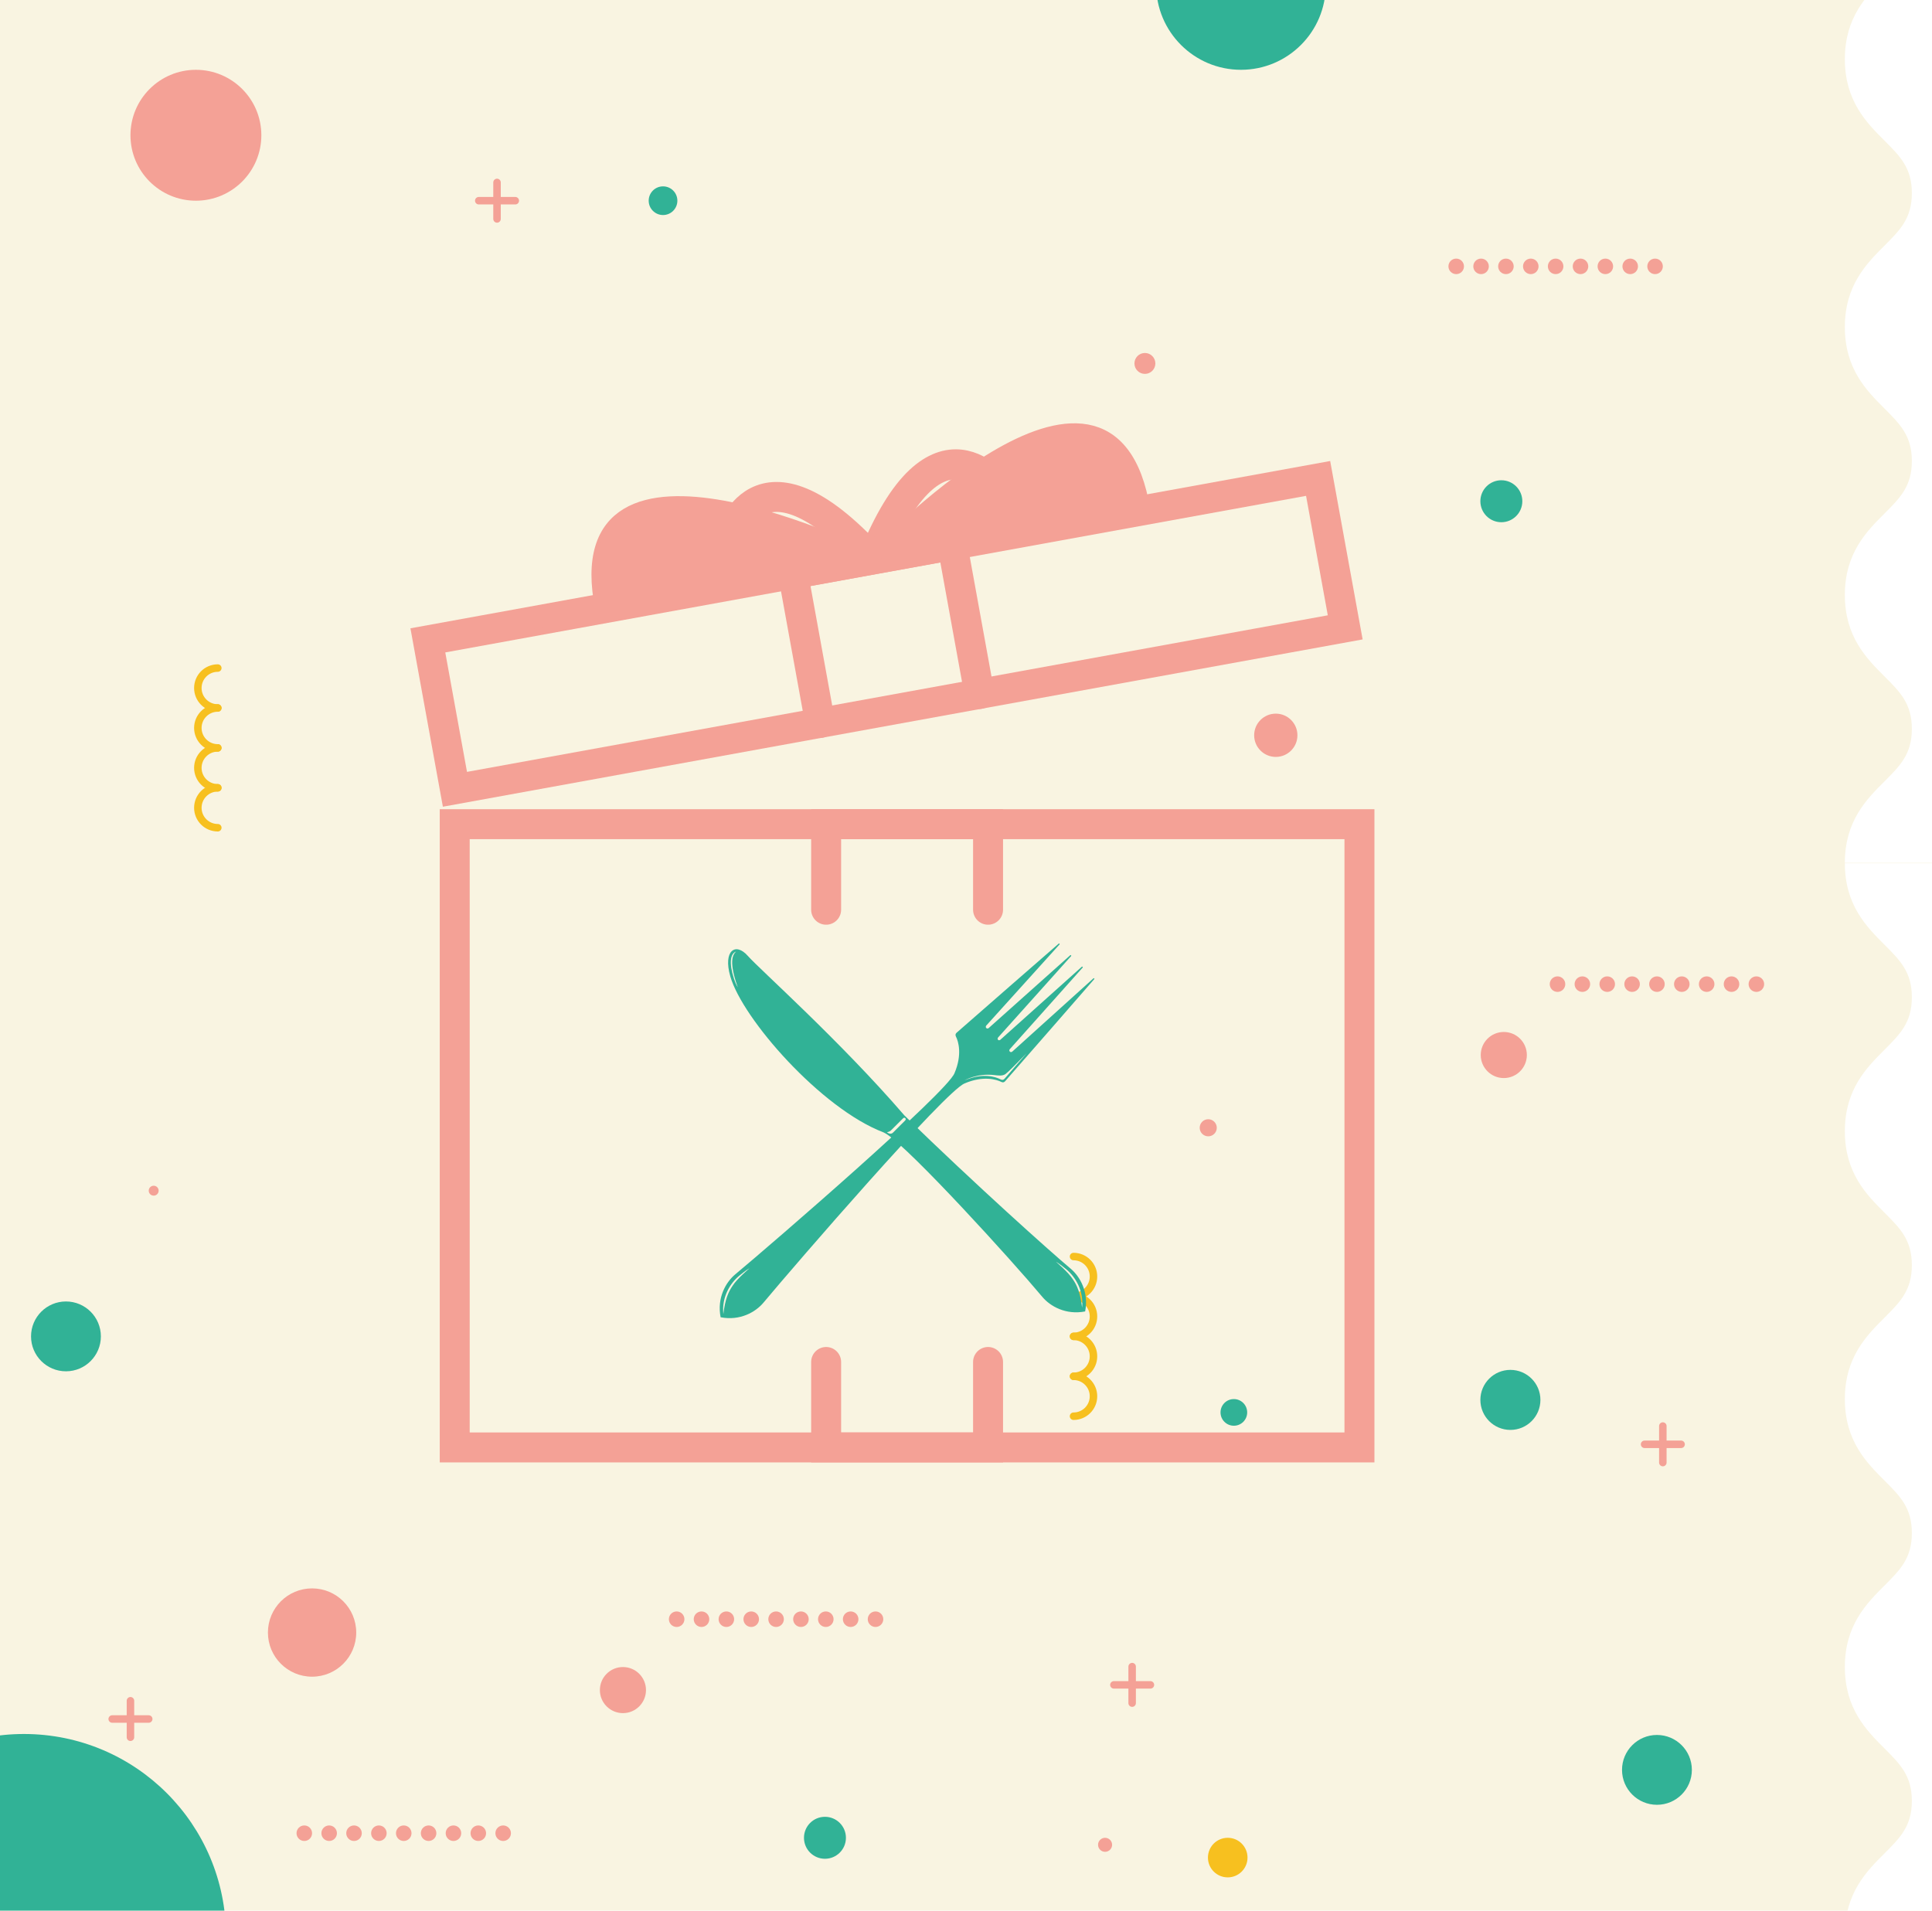 <?xml version="1.0" encoding="utf-8"?>
<!-- Generator: Adobe Illustrator 26.5.0, SVG Export Plug-In . SVG Version: 6.00 Build 0)  -->
<svg version="1.1" id="Vrstva_1" xmlns="http://www.w3.org/2000/svg" xmlns:xlink="http://www.w3.org/1999/xlink" x="0px" y="0px"
	 width="257.953px" height="255.118px" viewBox="0 0 257.953 255.118" enable-background="new 0 0 257.953 255.118"
	 xml:space="preserve">
<g id="Vrstva_4">
	<rect x="-28" y="-17.66" fill="#F9F4E1" width="290.476" height="276.013"/>
	<path fill="#FFFFFF" d="M261.413,115.27h-5.666h-4.062h-1.901h-3.466c0,5.583,2.916,8.499,5.257,10.841
		c2.142,2.142,3.688,3.687,3.688,7.047c0,3.36-1.547,4.906-3.687,7.047c-2.343,2.342-5.259,5.257-5.259,10.841
		c0,5.582,2.916,8.498,5.259,10.841c2.141,2.14,3.687,3.685,3.687,7.045s-1.547,4.906-3.687,7.045
		c-2.343,2.343-5.259,5.257-5.259,10.839c0,5.585,2.916,8.499,5.259,10.842c2.141,2.14,3.687,3.685,3.687,7.045
		c0,3.358-1.547,4.904-3.687,7.043c-2.343,2.343-5.259,5.259-5.259,10.841c0,5.582,2.916,8.498,5.259,10.839
		c2.141,2.139,3.687,3.685,3.687,7.043c0,3.36-1.547,4.904-3.687,7.043c-2.343,2.341-5.259,5.257-5.259,10.839h2.684h2.684h4.062
		h2.871h87.182V115.27H261.413z"/>
	<path fill="#FFFFFF" d="M261.413-27.873h-5.666h-4.062h-1.901h-3.466c0,5.583,2.916,8.499,5.257,10.841
		c2.142,2.142,3.688,3.687,3.688,7.047c0,3.36-1.547,4.906-3.687,7.047c-2.343,2.342-5.259,5.257-5.259,10.841
		c0,5.582,2.916,8.498,5.259,10.841c2.141,2.14,3.687,3.685,3.687,7.045s-1.547,4.906-3.687,7.045
		c-2.343,2.343-5.259,5.257-5.259,10.839c0,5.585,2.916,8.499,5.259,10.842c2.141,2.14,3.687,3.685,3.687,7.045
		c0,3.358-1.547,4.904-3.687,7.043c-2.343,2.343-5.259,5.259-5.259,10.841s2.916,8.498,5.259,10.839
		c2.141,2.139,3.687,3.685,3.687,7.043c0,3.36-1.547,4.904-3.687,7.043c-2.343,2.341-5.259,5.257-5.259,10.84h2.684h2.684h4.062
		h2.871h87.182V-27.873H261.413z"/>
	<path fill="none" stroke="#F7C01F" stroke-linecap="round" stroke-miterlimit="10" d="M29.08,94.534
		c-1.472,0-2.665-1.193-2.665-2.666c0-1.472,1.193-2.665,2.665-2.665"/>
	<path fill="none" stroke="#F7C01F" stroke-linecap="round" stroke-miterlimit="10" d="M29.08,99.864
		c-1.472,0-2.665-1.193-2.665-2.666c0-1.472,1.193-2.665,2.665-2.665"/>
	<path fill="none" stroke="#F7C01F" stroke-linecap="round" stroke-miterlimit="10" d="M29.08,105.193
		c-1.472,0-2.665-1.193-2.665-2.665c0-1.472,1.193-2.666,2.665-2.666"/>
	<path fill="none" stroke="#F7C01F" stroke-linecap="round" stroke-miterlimit="10" d="M29.08,110.524
		c-1.472,0-2.665-1.193-2.665-2.665c0-1.472,1.193-2.666,2.665-2.666"/>
	<path fill="none" stroke="#F7C01F" stroke-linecap="round" stroke-miterlimit="10" d="M143.333,183.771
		c1.472,0,2.665,1.193,2.665,2.665s-1.193,2.665-2.665,2.665"/>
	<path fill="none" stroke="#F7C01F" stroke-linecap="round" stroke-miterlimit="10" d="M143.333,178.441
		c1.472,0,2.665,1.193,2.665,2.665c0,1.472-1.193,2.665-2.665,2.665"/>
	<path fill="none" stroke="#F7C01F" stroke-linecap="round" stroke-miterlimit="10" d="M143.333,173.111
		c1.472,0,2.665,1.193,2.665,2.665c0,1.472-1.193,2.665-2.665,2.665"/>
	<path fill="none" stroke="#F7C01F" stroke-linecap="round" stroke-miterlimit="10" d="M143.333,167.78
		c1.472,0,2.665,1.193,2.665,2.665s-1.193,2.665-2.665,2.665"/>
	<path fill="#F4A196" d="M91.381,216.204c0,0.573-0.464,1.038-1.037,1.038c-0.573,0-1.038-0.465-1.038-1.038
		c0-0.572,0.464-1.036,1.038-1.036C90.917,215.168,91.381,215.632,91.381,216.204"/>
	<path fill="#F4A196" d="M94.7,216.204c0,0.573-0.464,1.038-1.037,1.038c-0.573,0-1.038-0.465-1.038-1.038
		c0-0.572,0.464-1.036,1.038-1.036C94.236,215.168,94.7,215.632,94.7,216.204"/>
	<path fill="#F4A196" d="M98.019,216.204c0,0.573-0.464,1.038-1.037,1.038c-0.573,0-1.038-0.465-1.038-1.038
		c0-0.572,0.464-1.036,1.038-1.036C97.555,215.168,98.019,215.632,98.019,216.204"/>
	<path fill="#F4A196" d="M101.338,216.204c0,0.573-0.464,1.038-1.037,1.038c-0.573,0-1.038-0.465-1.038-1.038
		c0-0.572,0.464-1.036,1.038-1.036C100.873,215.168,101.338,215.632,101.338,216.204"/>
	<path fill="#F4A196" d="M104.657,216.204c0,0.573-0.464,1.038-1.037,1.038c-0.573,0-1.038-0.465-1.038-1.038
		c0-0.572,0.464-1.036,1.038-1.036C104.192,215.168,104.657,215.632,104.657,216.204"/>
	<path fill="#F4A196" d="M107.975,216.204c0,0.573-0.464,1.038-1.037,1.038c-0.573,0-1.038-0.465-1.038-1.038
		c0-0.572,0.464-1.036,1.038-1.036C107.511,215.168,107.975,215.632,107.975,216.204"/>
	<path fill="#F4A196" d="M111.295,216.204c0,0.573-0.464,1.038-1.037,1.038c-0.573,0-1.038-0.465-1.038-1.038
		c0-0.572,0.464-1.036,1.038-1.036C110.831,215.168,111.295,215.632,111.295,216.204"/>
	<path fill="#F4A196" d="M114.614,216.204c0,0.573-0.464,1.038-1.037,1.038c-0.573,0-1.038-0.465-1.038-1.038
		c0-0.572,0.464-1.036,1.038-1.036C114.15,215.168,114.614,215.632,114.614,216.204"/>
	<path fill="#F4A196" d="M117.933,216.204c0,0.573-0.464,1.038-1.037,1.038c-0.573,0-1.038-0.465-1.038-1.038
		c0-0.572,0.464-1.036,1.038-1.036C117.469,215.168,117.933,215.632,117.933,216.204"/>
	<g>
		<path fill="#F4A196" d="M41.666,244.781c0,0.573-0.464,1.036-1.037,1.036c-0.573,0-1.038-0.463-1.038-1.036
			s0.465-1.038,1.038-1.038C41.202,243.743,41.666,244.208,41.666,244.781"/>
		<path fill="#F4A196" d="M44.985,244.781c0,0.573-0.465,1.036-1.036,1.036c-0.574,0-1.038-0.463-1.038-1.036
			s0.464-1.038,1.038-1.038C44.52,243.743,44.985,244.208,44.985,244.781"/>
		<path fill="#F4A196" d="M48.305,244.781c0,0.573-0.465,1.036-1.038,1.036s-1.038-0.463-1.038-1.036s0.465-1.038,1.038-1.038
			S48.305,244.208,48.305,244.781"/>
		<path fill="#F4A196" d="M51.623,244.781c0,0.573-0.464,1.036-1.036,1.036c-0.573,0-1.038-0.463-1.038-1.036
			s0.465-1.038,1.038-1.038C51.159,243.743,51.623,244.208,51.623,244.781"/>
		<path fill="#F4A196" d="M54.943,244.781c0,0.573-0.465,1.036-1.037,1.036c-0.574,0-1.038-0.463-1.038-1.036
			s0.464-1.038,1.038-1.038C54.477,243.743,54.943,244.208,54.943,244.781"/>
		<path fill="#F4A196" d="M58.262,244.781c0,0.573-0.464,1.036-1.037,1.036s-1.038-0.463-1.038-1.036s0.465-1.038,1.038-1.038
			S58.262,244.208,58.262,244.781"/>
		<path fill="#F4A196" d="M61.58,244.781c0,0.573-0.465,1.036-1.036,1.036c-0.574,0-1.038-0.463-1.038-1.036
			s0.464-1.038,1.038-1.038C61.115,243.743,61.58,244.208,61.58,244.781"/>
		<path fill="#F4A196" d="M64.9,244.781c0,0.573-0.465,1.036-1.038,1.036c-0.573,0-1.038-0.463-1.038-1.036s0.465-1.038,1.038-1.038
			C64.435,243.743,64.9,244.208,64.9,244.781"/>
		<path fill="#F4A196" d="M68.218,244.781c0,0.573-0.464,1.036-1.036,1.036c-0.573,0-1.038-0.463-1.038-1.036
			s0.465-1.038,1.038-1.038C67.754,243.743,68.218,244.208,68.218,244.781"/>
	</g>
	<g>
		<path fill="#F4A196" d="M195.464,35.567c0,0.573-0.464,1.036-1.037,1.036s-1.038-0.463-1.038-1.036
			c0-0.573,0.465-1.038,1.038-1.038S195.464,34.994,195.464,35.567"/>
		<path fill="#F4A196" d="M198.783,35.567c0,0.573-0.465,1.036-1.036,1.036c-0.574,0-1.038-0.463-1.038-1.036
			c0-0.573,0.464-1.038,1.038-1.038C198.318,34.529,198.783,34.994,198.783,35.567"/>
		<path fill="#F4A196" d="M202.103,35.567c0,0.573-0.465,1.036-1.038,1.036s-1.038-0.463-1.038-1.036
			c0-0.573,0.465-1.038,1.038-1.038S202.103,34.994,202.103,35.567"/>
		<path fill="#F4A196" d="M205.421,35.567c0,0.573-0.464,1.036-1.036,1.036c-0.573,0-1.038-0.463-1.038-1.036
			c0-0.573,0.465-1.038,1.038-1.038C204.957,34.529,205.421,34.994,205.421,35.567"/>
		<path fill="#F4A196" d="M208.74,35.567c0,0.573-0.465,1.036-1.037,1.036c-0.574,0-1.038-0.463-1.038-1.036
			c0-0.573,0.464-1.038,1.038-1.038C208.275,34.529,208.74,34.994,208.74,35.567"/>
		<path fill="#F4A196" d="M212.059,35.567c0,0.573-0.464,1.036-1.037,1.036c-0.573,0-1.038-0.463-1.038-1.036
			c0-0.573,0.465-1.038,1.038-1.038C211.594,34.529,212.059,34.994,212.059,35.567"/>
		<path fill="#F4A196" d="M215.377,35.567c0,0.573-0.465,1.036-1.036,1.036c-0.574,0-1.038-0.463-1.038-1.036
			c0-0.573,0.464-1.038,1.038-1.038C214.913,34.529,215.377,34.994,215.377,35.567"/>
		<path fill="#F4A196" d="M218.697,35.567c0,0.573-0.465,1.036-1.038,1.036s-1.038-0.463-1.038-1.036
			c0-0.573,0.465-1.038,1.038-1.038S218.697,34.994,218.697,35.567"/>
		<path fill="#F4A196" d="M222.015,35.567c0,0.573-0.464,1.036-1.036,1.036c-0.573,0-1.038-0.463-1.038-1.036
			c0-0.573,0.465-1.038,1.038-1.038S222.015,34.994,222.015,35.567"/>
	</g>
	
		<line fill="none" stroke="#F4A196" stroke-linecap="round" stroke-miterlimit="10" x1="222.015" y1="190.413" x2="222.015" y2="195.29"/>
	
		<line fill="none" stroke="#F4A196" stroke-linecap="round" stroke-miterlimit="10" x1="224.453" y1="192.852" x2="219.577" y2="192.852"/>
	
		<line fill="none" stroke="#F4A196" stroke-linecap="round" stroke-miterlimit="10" x1="151.16" y1="222.534" x2="151.16" y2="227.41"/>
	
		<line fill="none" stroke="#F4A196" stroke-linecap="round" stroke-miterlimit="10" x1="153.6" y1="224.973" x2="148.723" y2="224.973"/>
	
		<line fill="none" stroke="#F4A196" stroke-linecap="round" stroke-miterlimit="10" x1="66.361" y1="24.359" x2="66.361" y2="29.235"/>
	
		<line fill="none" stroke="#F4A196" stroke-linecap="round" stroke-miterlimit="10" x1="68.8" y1="26.798" x2="63.923" y2="26.798"/>
	
		<line fill="none" stroke="#F4A196" stroke-linecap="round" stroke-miterlimit="10" x1="17.418" y1="227.093" x2="17.418" y2="231.969"/>
	
		<line fill="none" stroke="#F4A196" stroke-linecap="round" stroke-miterlimit="10" x1="19.857" y1="229.531" x2="14.98" y2="229.531"/>
	<path fill="#31B296" d="M30.176,258.513c0,0.886-0.045,1.752-0.134,2.612H-1.975v-29.091c1.673-0.332,3.399-0.502,5.171-0.502
		C18.099,231.532,30.176,243.609,30.176,258.513"/>
	<path fill="#F4A196" d="M34.894,18.06c0,4.827-3.912,8.739-8.738,8.739c-4.825,0-8.737-3.912-8.737-8.739
		c0-4.825,3.912-8.739,8.737-8.739C30.983,9.32,34.894,13.234,34.894,18.06"/>
	<path fill="#31B296" d="M205.67,186.922c0,2.214-1.794,4.008-4.008,4.008s-4.008-1.795-4.008-4.008s1.795-4.008,4.008-4.008
		S205.67,184.709,205.67,186.922"/>
	<path fill="#31B296" d="M13.468,178.441c0,2.575-2.087,4.663-4.662,4.663c-2.575,0-4.662-2.088-4.662-4.663
		c0-2.574,2.088-4.662,4.662-4.662C11.381,173.779,13.468,175.867,13.468,178.441"/>
	<path fill="#31B296" d="M225.891,236.323c0,2.575-2.087,4.663-4.663,4.663c-2.575,0-4.662-2.088-4.662-4.663
		c0-2.574,2.088-4.662,4.662-4.662C223.804,231.661,225.891,233.749,225.891,236.323"/>
	<path fill="#F4A196" d="M47.562,217.985c0,3.257-2.638,5.895-5.895,5.895s-5.895-2.638-5.895-5.895
		c0-3.257,2.639-5.895,5.895-5.895C44.923,212.09,47.562,214.728,47.562,217.985"/>
	<path fill="#31B296" d="M166.519,188.592c0,0.984-0.799,1.78-1.78,1.78c-0.984,0-1.78-0.797-1.78-1.78s0.797-1.78,1.78-1.78
		C165.721,186.811,166.519,187.608,166.519,188.592"/>
	<path fill="#31B296" d="M177.015-2.005c0,6.253-5.072,11.325-11.325,11.325c-6.253,0-11.326-5.072-11.326-11.325H177.015z"/>
	<path fill="#31B296" d="M90.44,26.798c0,1.057-0.857,1.915-1.914,1.915c-1.057,0-1.915-0.858-1.915-1.915s0.858-1.914,1.915-1.914
		C89.583,24.883,90.44,25.74,90.44,26.798"/>
	<path fill="#31B296" d="M112.945,245.391c0,1.548-1.254,2.803-2.801,2.803s-2.801-1.254-2.801-2.803
		c0-1.547,1.254-2.801,2.801-2.801S112.945,243.844,112.945,245.391"/>
	<path fill="#31B296" d="M203.255,66.927c0,1.548-1.254,2.803-2.801,2.803c-1.547,0-2.801-1.254-2.801-2.803
		c0-1.547,1.254-2.801,2.801-2.801C202.001,64.126,203.255,65.381,203.255,66.927"/>
	<path fill="#F7C01F" d="M166.563,248.035c0,1.459-1.183,2.642-2.642,2.642s-2.642-1.183-2.642-2.642s1.183-2.643,2.642-2.643
		S166.563,246.575,166.563,248.035"/>
	<path fill="#F4A196" d="M86.25,225.668c0,1.7-1.379,3.078-3.078,3.078c-1.7,0-3.078-1.379-3.078-3.078
		c0-1.698,1.379-3.076,3.078-3.076C84.871,222.592,86.25,223.97,86.25,225.668"/>
	<path fill="#F4A196" d="M208.99,131.407c0,0.573-0.464,1.038-1.037,1.038c-0.573,0-1.038-0.465-1.038-1.038
		c0-0.572,0.464-1.036,1.038-1.036C208.526,130.371,208.99,130.835,208.99,131.407"/>
	<path fill="#F4A196" d="M212.309,131.407c0,0.573-0.464,1.038-1.037,1.038c-0.573,0-1.038-0.465-1.038-1.038
		c0-0.572,0.464-1.036,1.038-1.036C211.845,130.371,212.309,130.835,212.309,131.407"/>
	<path fill="#F4A196" d="M215.628,131.407c0,0.573-0.464,1.038-1.037,1.038c-0.573,0-1.038-0.465-1.038-1.038
		c0-0.572,0.464-1.036,1.038-1.036C215.164,130.371,215.628,130.835,215.628,131.407"/>
	<path fill="#F4A196" d="M218.948,131.407c0,0.573-0.464,1.038-1.037,1.038c-0.573,0-1.038-0.465-1.038-1.038
		c0-0.572,0.464-1.036,1.038-1.036C218.483,130.371,218.948,130.835,218.948,131.407"/>
	<path fill="#F4A196" d="M222.266,131.407c0,0.573-0.464,1.038-1.037,1.038c-0.573,0-1.038-0.465-1.038-1.038
		c0-0.572,0.464-1.036,1.038-1.036C221.802,130.371,222.266,130.835,222.266,131.407"/>
	<path fill="#F4A196" d="M225.585,131.407c0,0.573-0.464,1.038-1.037,1.038c-0.573,0-1.038-0.465-1.038-1.038
		c0-0.572,0.464-1.036,1.038-1.036C225.121,130.371,225.585,130.835,225.585,131.407"/>
	<path fill="#F4A196" d="M228.904,131.407c0,0.573-0.464,1.038-1.037,1.038c-0.573,0-1.038-0.465-1.038-1.038
		c0-0.572,0.464-1.036,1.038-1.036C228.44,130.371,228.904,130.835,228.904,131.407"/>
	<path fill="#F4A196" d="M232.223,131.407c0,0.573-0.464,1.038-1.037,1.038c-0.573,0-1.038-0.465-1.038-1.038
		c0-0.572,0.464-1.036,1.038-1.036C231.759,130.371,232.223,130.835,232.223,131.407"/>
	<path fill="#F4A196" d="M235.542,131.407c0,0.573-0.464,1.038-1.037,1.038c-0.573,0-1.038-0.465-1.038-1.038
		c0-0.572,0.464-1.036,1.038-1.036C235.078,130.371,235.542,130.835,235.542,131.407"/>
	<path fill="#F4A196" d="M203.859,140.871c0,1.7-1.379,3.078-3.078,3.078s-3.078-1.379-3.078-3.078c0-1.698,1.379-3.076,3.078-3.076
		S203.859,139.173,203.859,140.871"/>
	<path fill="#F4A196" d="M162.46,150.586c0,0.631-0.512,1.141-1.141,1.141c-0.631,0-1.141-0.51-1.141-1.141
		c0-0.629,0.51-1.14,1.141-1.14C161.948,149.447,162.46,149.958,162.46,150.586"/>
	<path fill="#F4A196" d="M21.182,158.987c0,0.367-0.296,0.662-0.662,0.662c-0.366,0-0.663-0.295-0.663-0.662
		c0-0.365,0.297-0.662,0.663-0.662C20.886,158.325,21.182,158.622,21.182,158.987"/>
	<path fill="#F4A196" d="M148.482,246.328c0,0.517-0.42,0.937-0.937,0.937c-0.517,0-0.937-0.42-0.937-0.937
		c0-0.517,0.42-0.935,0.937-0.935C148.062,245.393,148.482,245.81,148.482,246.328"/>
</g>
<g id="Vrstva_5">
	<g>
		<g>
			<g>
				<defs>
					<rect id="SVGID_1_" x="55.157" y="56.409" width="128.021" height="138.529"/>
				</defs>
				<clipPath id="SVGID_00000180364553506837934150000008015891821766022076_">
					<use xlink:href="#SVGID_1_"  overflow="visible"/>
				</clipPath>
				
					<rect x="60.712" y="110.05" clip-path="url(#SVGID_00000180364553506837934150000008015891821766022076_)" fill="none" stroke="#F4A196" stroke-width="3" stroke-miterlimit="10" width="120.796" height="83.218"/>
			</g>
			<g>
				<defs>
					
						<rect id="SVGID_00000023250254065893133410000011276513790984763574_" x="55.157" y="56.409" width="128.021" height="138.529"/>
				</defs>
				<clipPath id="SVGID_00000093891085693202882810000008788426338147190180_">
					<use xlink:href="#SVGID_00000023250254065893133410000011276513790984763574_"  overflow="visible"/>
				</clipPath>
				
					<polyline clip-path="url(#SVGID_00000093891085693202882810000008788426338147190180_)" fill="none" stroke="#F4A196" stroke-width="3" stroke-linecap="round" stroke-miterlimit="10" points="
					110.302,121.472 110.302,110.05 131.921,110.05 131.921,121.472 				"/>
			</g>
			<g>
				<defs>
					
						<rect id="SVGID_00000127005086357353955000000000089178631147776647_" x="55.157" y="56.409" width="128.021" height="138.529"/>
				</defs>
				<clipPath id="SVGID_00000026868807495708138550000016513435131275515060_">
					<use xlink:href="#SVGID_00000127005086357353955000000000089178631147776647_"  overflow="visible"/>
				</clipPath>
				
					<polyline clip-path="url(#SVGID_00000026868807495708138550000016513435131275515060_)" fill="none" stroke="#F4A196" stroke-width="3" stroke-linecap="round" stroke-miterlimit="10" points="
					131.921,181.858 131.921,193.268 110.302,193.268 110.302,181.858 				"/>
			</g>
			<g>
				<defs>
					
						<rect id="SVGID_00000162319116761566884870000005650405349965946297_" x="62.481" y="55.594" transform="matrix(0.984 -0.179 0.179 0.984 -20.286 24.629)" width="128.023" height="138.531"/>
				</defs>
				<clipPath id="SVGID_00000100352691385434095230000010767885270781476026_">
					<use xlink:href="#SVGID_00000162319116761566884870000005650405349965946297_"  overflow="visible"/>
				</clipPath>
				
					<rect x="57.937" y="74.547" transform="matrix(0.984 -0.179 0.179 0.984 -13.229 22.522)" clip-path="url(#SVGID_00000100352691385434095230000010767885270781476026_)" fill="none" stroke="#F4A196" stroke-width="3" stroke-miterlimit="10" width="120.798" height="20.209"/>
			</g>
			<g>
				<defs>
					
						<rect id="SVGID_00000034776113708248157420000004753041646016504497_" x="55.157" y="56.409" width="128.021" height="138.529"/>
				</defs>
				<clipPath id="SVGID_00000034078801101073862520000013022615998468599988_">
					<use xlink:href="#SVGID_00000034776113708248157420000004753041646016504497_"  overflow="visible"/>
				</clipPath>
				
					<polyline clip-path="url(#SVGID_00000034078801101073862520000013022615998468599988_)" fill="none" stroke="#F4A196" stroke-width="3" stroke-linecap="round" stroke-miterlimit="10" points="
					109.504,96.529 105.891,76.646 127.162,72.782 130.774,92.667 				"/>
			</g>
			<g>
				<defs>
					
						<rect id="SVGID_00000098923075167242631970000008717221027837511840_" x="55.157" y="56.409" width="128.021" height="138.529"/>
				</defs>
				<clipPath id="SVGID_00000026127667196981694630000005742986291781466008_">
					<use xlink:href="#SVGID_00000098923075167242631970000008717221027837511840_"  overflow="visible"/>
				</clipPath>
				<path clip-path="url(#SVGID_00000026127667196981694630000005742986291781466008_)" fill="#F4A196" d="M116.528,74.714
					c0,0-41.547-20.553-36.059,6.551"/>
			</g>
			<g>
				<defs>
					
						<rect id="SVGID_00000089550779736231067830000006905335201384484742_" x="55.157" y="56.409" width="128.021" height="138.529"/>
				</defs>
				<clipPath id="SVGID_00000034791969231926806150000018438449163515160977_">
					<use xlink:href="#SVGID_00000089550779736231067830000006905335201384484742_"  overflow="visible"/>
				</clipPath>
				
					<path clip-path="url(#SVGID_00000034791969231926806150000018438449163515160977_)" fill="none" stroke="#F4A196" stroke-width="2" stroke-miterlimit="10" d="
					M116.528,74.714c0,0-41.547-20.553-36.059,6.551"/>
			</g>
			<g>
				<defs>
					
						<rect id="SVGID_00000008113474676508599700000016111590536402717616_" x="55.157" y="56.409" width="128.021" height="138.529"/>
				</defs>
				<clipPath id="SVGID_00000179642732251840887350000006474870664493187230_">
					<use xlink:href="#SVGID_00000008113474676508599700000016111590536402717616_"  overflow="visible"/>
				</clipPath>
				
					<path clip-path="url(#SVGID_00000179642732251840887350000006474870664493187230_)" fill="none" stroke="#F4A196" stroke-width="2" stroke-miterlimit="10" d="
					M116.528,74.714c0,0,31.662-33.854,36.056-6.553"/>
			</g>
			<g>
				<defs>
					
						<rect id="SVGID_00000054263757630317366850000010122267670914608825_" x="55.157" y="56.409" width="128.021" height="138.529"/>
				</defs>
				<clipPath id="SVGID_00000155828341891516752800000003446771957941930687_">
					<use xlink:href="#SVGID_00000054263757630317366850000010122267670914608825_"  overflow="visible"/>
				</clipPath>
				
					<path clip-path="url(#SVGID_00000155828341891516752800000003446771957941930687_)" fill="none" stroke="#F4A196" stroke-width="3" stroke-miterlimit="10" d="
					M97.395,71.941c0,0,3.612-14.253,19.132,2.773"/>
			</g>
			<g>
				<defs>
					
						<rect id="SVGID_00000054252208742377869760000007775894800755350400_" x="55.157" y="56.409" width="128.021" height="138.529"/>
				</defs>
				<clipPath id="SVGID_00000136382318875761013350000017573198762179096767_">
					<use xlink:href="#SVGID_00000054252208742377869760000007775894800755350400_"  overflow="visible"/>
				</clipPath>
				
					<path clip-path="url(#SVGID_00000136382318875761013350000017573198762179096767_)" fill="none" stroke="#F4A196" stroke-width="3" stroke-miterlimit="10" d="
					M133.459,65.389c0,0-8.393-12.073-16.932,9.326"/>
			</g>
		</g>
		<g>
			<g>
				<defs>
					
						<rect id="SVGID_00000075132869595817403620000011013424471669063046_" x="54.511" y="56.965" width="129.224" height="138.529"/>
				</defs>
				<clipPath id="SVGID_00000039096781414075453090000009620708826115652287_">
					<use xlink:href="#SVGID_00000075132869595817403620000011013424471669063046_"  overflow="visible"/>
				</clipPath>
				
					<rect x="60.712" y="110.05" clip-path="url(#SVGID_00000039096781414075453090000009620708826115652287_)" fill="none" stroke="#F4A196" stroke-width="4" stroke-miterlimit="10" width="120.796" height="83.218"/>
			</g>
			<g>
				<defs>
					
						<rect id="SVGID_00000160156518254549218540000004777608186575201935_" x="54.511" y="56.965" width="129.224" height="138.529"/>
				</defs>
				<clipPath id="SVGID_00000001633146060997668920000016989190319255707024_">
					<use xlink:href="#SVGID_00000160156518254549218540000004777608186575201935_"  overflow="visible"/>
				</clipPath>
				
					<polyline clip-path="url(#SVGID_00000001633146060997668920000016989190319255707024_)" fill="none" stroke="#F4A196" stroke-width="4" stroke-linecap="round" stroke-miterlimit="10" points="
					110.302,121.472 110.302,110.05 131.921,110.05 131.921,121.472 				"/>
			</g>
			<g>
				<defs>
					
						<rect id="SVGID_00000097478872896463407890000017842866034476057250_" x="54.511" y="56.965" width="129.224" height="138.529"/>
				</defs>
				<clipPath id="SVGID_00000180337698660103594950000003055166248741041053_">
					<use xlink:href="#SVGID_00000097478872896463407890000017842866034476057250_"  overflow="visible"/>
				</clipPath>
				
					<polyline clip-path="url(#SVGID_00000180337698660103594950000003055166248741041053_)" fill="none" stroke="#F4A196" stroke-width="4" stroke-linecap="round" stroke-miterlimit="10" points="
					131.921,181.858 131.921,193.268 110.302,193.268 110.302,181.858 				"/>
			</g>
			<g>
				<defs>
					
						<rect id="SVGID_00000128481846859257091730000002573540453933601675_" x="61.935" y="56.149" transform="matrix(0.984 -0.179 0.179 0.984 -20.385 24.647)" width="129.226" height="138.531"/>
				</defs>
				<clipPath id="SVGID_00000012442604301040588430000013657737424921937047_">
					<use xlink:href="#SVGID_00000128481846859257091730000002573540453933601675_"  overflow="visible"/>
				</clipPath>
				
					<rect x="57.937" y="74.547" transform="matrix(0.984 -0.179 0.179 0.984 -13.229 22.522)" clip-path="url(#SVGID_00000012442604301040588430000013657737424921937047_)" fill="none" stroke="#F4A196" stroke-width="4" stroke-miterlimit="10" width="120.798" height="20.209"/>
			</g>
			<g>
				<defs>
					
						<rect id="SVGID_00000011024775297896878710000018243780583588922295_" x="54.511" y="56.965" width="129.224" height="138.529"/>
				</defs>
				<clipPath id="SVGID_00000039135197096657221520000013944933760249144194_">
					<use xlink:href="#SVGID_00000011024775297896878710000018243780583588922295_"  overflow="visible"/>
				</clipPath>
				
					<polyline clip-path="url(#SVGID_00000039135197096657221520000013944933760249144194_)" fill="none" stroke="#F4A196" stroke-width="4" stroke-linecap="round" stroke-miterlimit="10" points="
					109.504,96.529 105.891,76.646 127.162,72.782 130.774,92.667 				"/>
			</g>
			<g>
				<defs>
					
						<rect id="SVGID_00000141427569667916348330000004151807692566743974_" x="54.511" y="56.965" width="129.224" height="138.529"/>
				</defs>
				<clipPath id="SVGID_00000067236825399042064570000013996046134936844972_">
					<use xlink:href="#SVGID_00000141427569667916348330000004151807692566743974_"  overflow="visible"/>
				</clipPath>
				
					<path clip-path="url(#SVGID_00000067236825399042064570000013996046134936844972_)" fill="none" stroke="#F4A196" stroke-miterlimit="10" d="
					M116.528,74.714c0,0-41.547-20.553-36.059,6.551"/>
			</g>
			<g>
				<defs>
					
						<rect id="SVGID_00000031174389366348362160000012990460608370508979_" x="54.511" y="56.965" width="129.224" height="138.529"/>
				</defs>
				<clipPath id="SVGID_00000048469469554995082800000013031289522770326687_">
					<use xlink:href="#SVGID_00000031174389366348362160000012990460608370508979_"  overflow="visible"/>
				</clipPath>
				
					<path clip-path="url(#SVGID_00000048469469554995082800000013031289522770326687_)" fill="none" stroke="#F4A196" stroke-miterlimit="10" d="
					M116.528,74.714c0,0,31.662-33.854,36.056-6.553"/>
			</g>
			<g>
				<defs>
					
						<rect id="SVGID_00000034785831034872875870000006463832459495706531_" x="54.511" y="56.965" width="129.224" height="138.529"/>
				</defs>
				<clipPath id="SVGID_00000065033727237112382070000007126742856030716855_">
					<use xlink:href="#SVGID_00000034785831034872875870000006463832459495706531_"  overflow="visible"/>
				</clipPath>
				
					<path clip-path="url(#SVGID_00000065033727237112382070000007126742856030716855_)" fill="none" stroke="#F4A196" stroke-width="4" stroke-miterlimit="10" d="
					M97.395,71.941c0,0,3.612-14.253,19.132,2.773"/>
			</g>
			<g>
				<defs>
					
						<rect id="SVGID_00000067219512675517541150000009189195955257152906_" x="54.511" y="56.965" width="129.224" height="138.529"/>
				</defs>
				<clipPath id="SVGID_00000028300598369630864070000009720496944129112250_">
					<use xlink:href="#SVGID_00000067219512675517541150000009189195955257152906_"  overflow="visible"/>
				</clipPath>
				
					<path clip-path="url(#SVGID_00000028300598369630864070000009720496944129112250_)" fill="none" stroke="#F4A196" stroke-width="4" stroke-miterlimit="10" d="
					M133.459,65.389c0,0-8.393-12.073-16.932,9.326"/>
			</g>
		</g>
		
			<rect x="60.712" y="110.05" fill="none" stroke="#F4A196" stroke-width="2" stroke-miterlimit="10" width="120.796" height="83.218"/>
		<polyline fill="none" stroke="#F4A196" stroke-width="2" stroke-linecap="round" stroke-miterlimit="10" points="110.302,121.472 
			110.302,110.05 131.921,110.05 131.921,121.472 		"/>
		<polyline fill="none" stroke="#F4A196" stroke-width="2" stroke-linecap="round" stroke-miterlimit="10" points="131.921,181.858 
			131.921,193.268 110.302,193.268 110.302,181.858 		"/>
		
			<rect x="57.937" y="74.547" transform="matrix(0.984 -0.179 0.179 0.984 -13.229 22.522)" fill="none" stroke="#F4A196" stroke-width="2" stroke-miterlimit="10" width="120.798" height="20.209"/>
		<polyline fill="none" stroke="#F4A196" stroke-width="2" stroke-linecap="round" stroke-miterlimit="10" points="109.504,96.529 
			105.891,76.646 127.162,72.782 130.774,92.667 		"/>
		<path fill="#F4A196" d="M116.528,74.714c0,0-41.547-20.553-36.059,6.551"/>
		<path fill="#F4A196" d="M116.528,74.714c0,0,31.662-33.854,36.056-6.553"/>
		<path fill="none" stroke="#F4A196" stroke-width="2" stroke-miterlimit="10" d="M97.395,71.941c0,0,3.612-14.253,19.132,2.773"/>
		<path fill="none" stroke="#F4A196" stroke-width="2" stroke-miterlimit="10" d="M133.459,65.389c0,0-8.393-12.073-16.932,9.326"/>
		<path fill="#F4A196" d="M173.227,98.178c0,1.596-1.294,2.889-2.888,2.889c-1.596,0-2.889-1.294-2.889-2.889
			c0-1.595,1.294-2.889,2.889-2.889C171.933,95.289,173.227,96.583,173.227,98.178"/>
		<path fill="#F4A196" d="M154.26,48.528c0,0.772-0.626,1.396-1.396,1.396c-0.772,0-1.398-0.624-1.398-1.396
			c0-0.772,0.626-1.396,1.398-1.396C153.634,47.132,154.26,47.756,154.26,48.528"/>
		<path fill="#31B296" d="M134.196,144.377c1.54-1.735,11.926-13.665,11.926-13.665l-0.035-0.071l-0.067-0.032l-10.863,9.805
			c0,0-0.17,0.157-0.327-0.004c-0.16-0.158,0-0.324,0-0.324l9.743-10.913l-0.031-0.079l-0.078-0.032l-10.889,9.762
			c0,0-0.168,0.164-0.318,0.016c-0.143-0.148,0.013-0.319,0.013-0.319l9.765-10.889L143,127.559l-0.074-0.037l-10.915,9.745
			c0,0-0.168,0.157-0.324,0c-0.154-0.154-0.004-0.328-0.004-0.328l9.806-10.861l-0.034-0.072l-0.071-0.034
			c0,0-11.929,10.388-13.666,11.927c-0.165,0.146-0.179,0.321-0.083,0.511c0.328,0.642,0.861,2.412-0.196,4.89
			c-1.042,2.612-24.176,22.611-29.27,26.858c-1.268,1.056-2.461,3.15-1.955,5.729c2.581,0.506,4.672-0.688,5.727-1.956
			c4.249-5.092,24.246-28.229,26.857-29.27c2.479-1.06,4.247-0.524,4.89-0.199C133.873,144.56,134.05,144.542,134.196,144.377
			 M98.685,170.358c0.994-0.828,1.38-1.009,1.38-1.009s-1.633,1.365-2.248,2.327c-0.552,0.804-1.009,1.796-1.237,3.792
			C96.341,173.152,97.511,171.337,98.685,170.358 M133.611,144.131c-0.644-0.328-2.342-0.933-4.824,0.129
			c0,0,1.625-0.985,3.984-0.709c0.331,0.037,1.084,0.175,1.489-0.147c0.45-0.358,1.146-1.061,2.809-2.77
			c-1.389,1.616-2.514,2.92-2.949,3.411C133.976,144.21,133.798,144.227,133.611,144.131"/>
		<path fill="#31B296" d="M142.928,169.38c-2.609-2.176-12.928-11.422-22.168-20.435c-8.588-9.965-19.376-19.558-20.907-21.302
			c-1.646-1.877-3.331-0.714-2.349,2.719c1.616,5.664,12.117,17.653,20.44,20.832c0.176,0.098,0.259,0.126,0.416,0.224
			c3.323,2.131,16.737,16.875,20.795,21.734c1.054,1.268,3.15,2.462,5.728,1.957l0.002-0.002
			C145.388,172.528,144.195,170.434,142.928,169.38 M98.506,131.814c0,0-0.231-0.284-0.511-1.142
			c-0.693-2.13-0.461-3.335,0.27-3.611c-0.556,0.5-0.574,1.368-0.438,2.271C98.013,130.564,98.506,131.814,98.506,131.814
			 M119.234,151.23c-0.301,0.301-0.697,0.063-0.818-0.058c0,0,0.32-0.011,0.56-0.252l1.609-1.605c0.202-0.202,0.475,0.09,0.276,0.29
			L119.234,151.23z M144.475,174.602c-0.227-1.995-0.683-2.987-1.236-3.791c-0.615-0.963-2.248-2.329-2.248-2.329
			s0.387,0.181,1.38,1.009C143.544,170.469,144.716,172.284,144.475,174.602"/>
	</g>
</g>
</svg>
